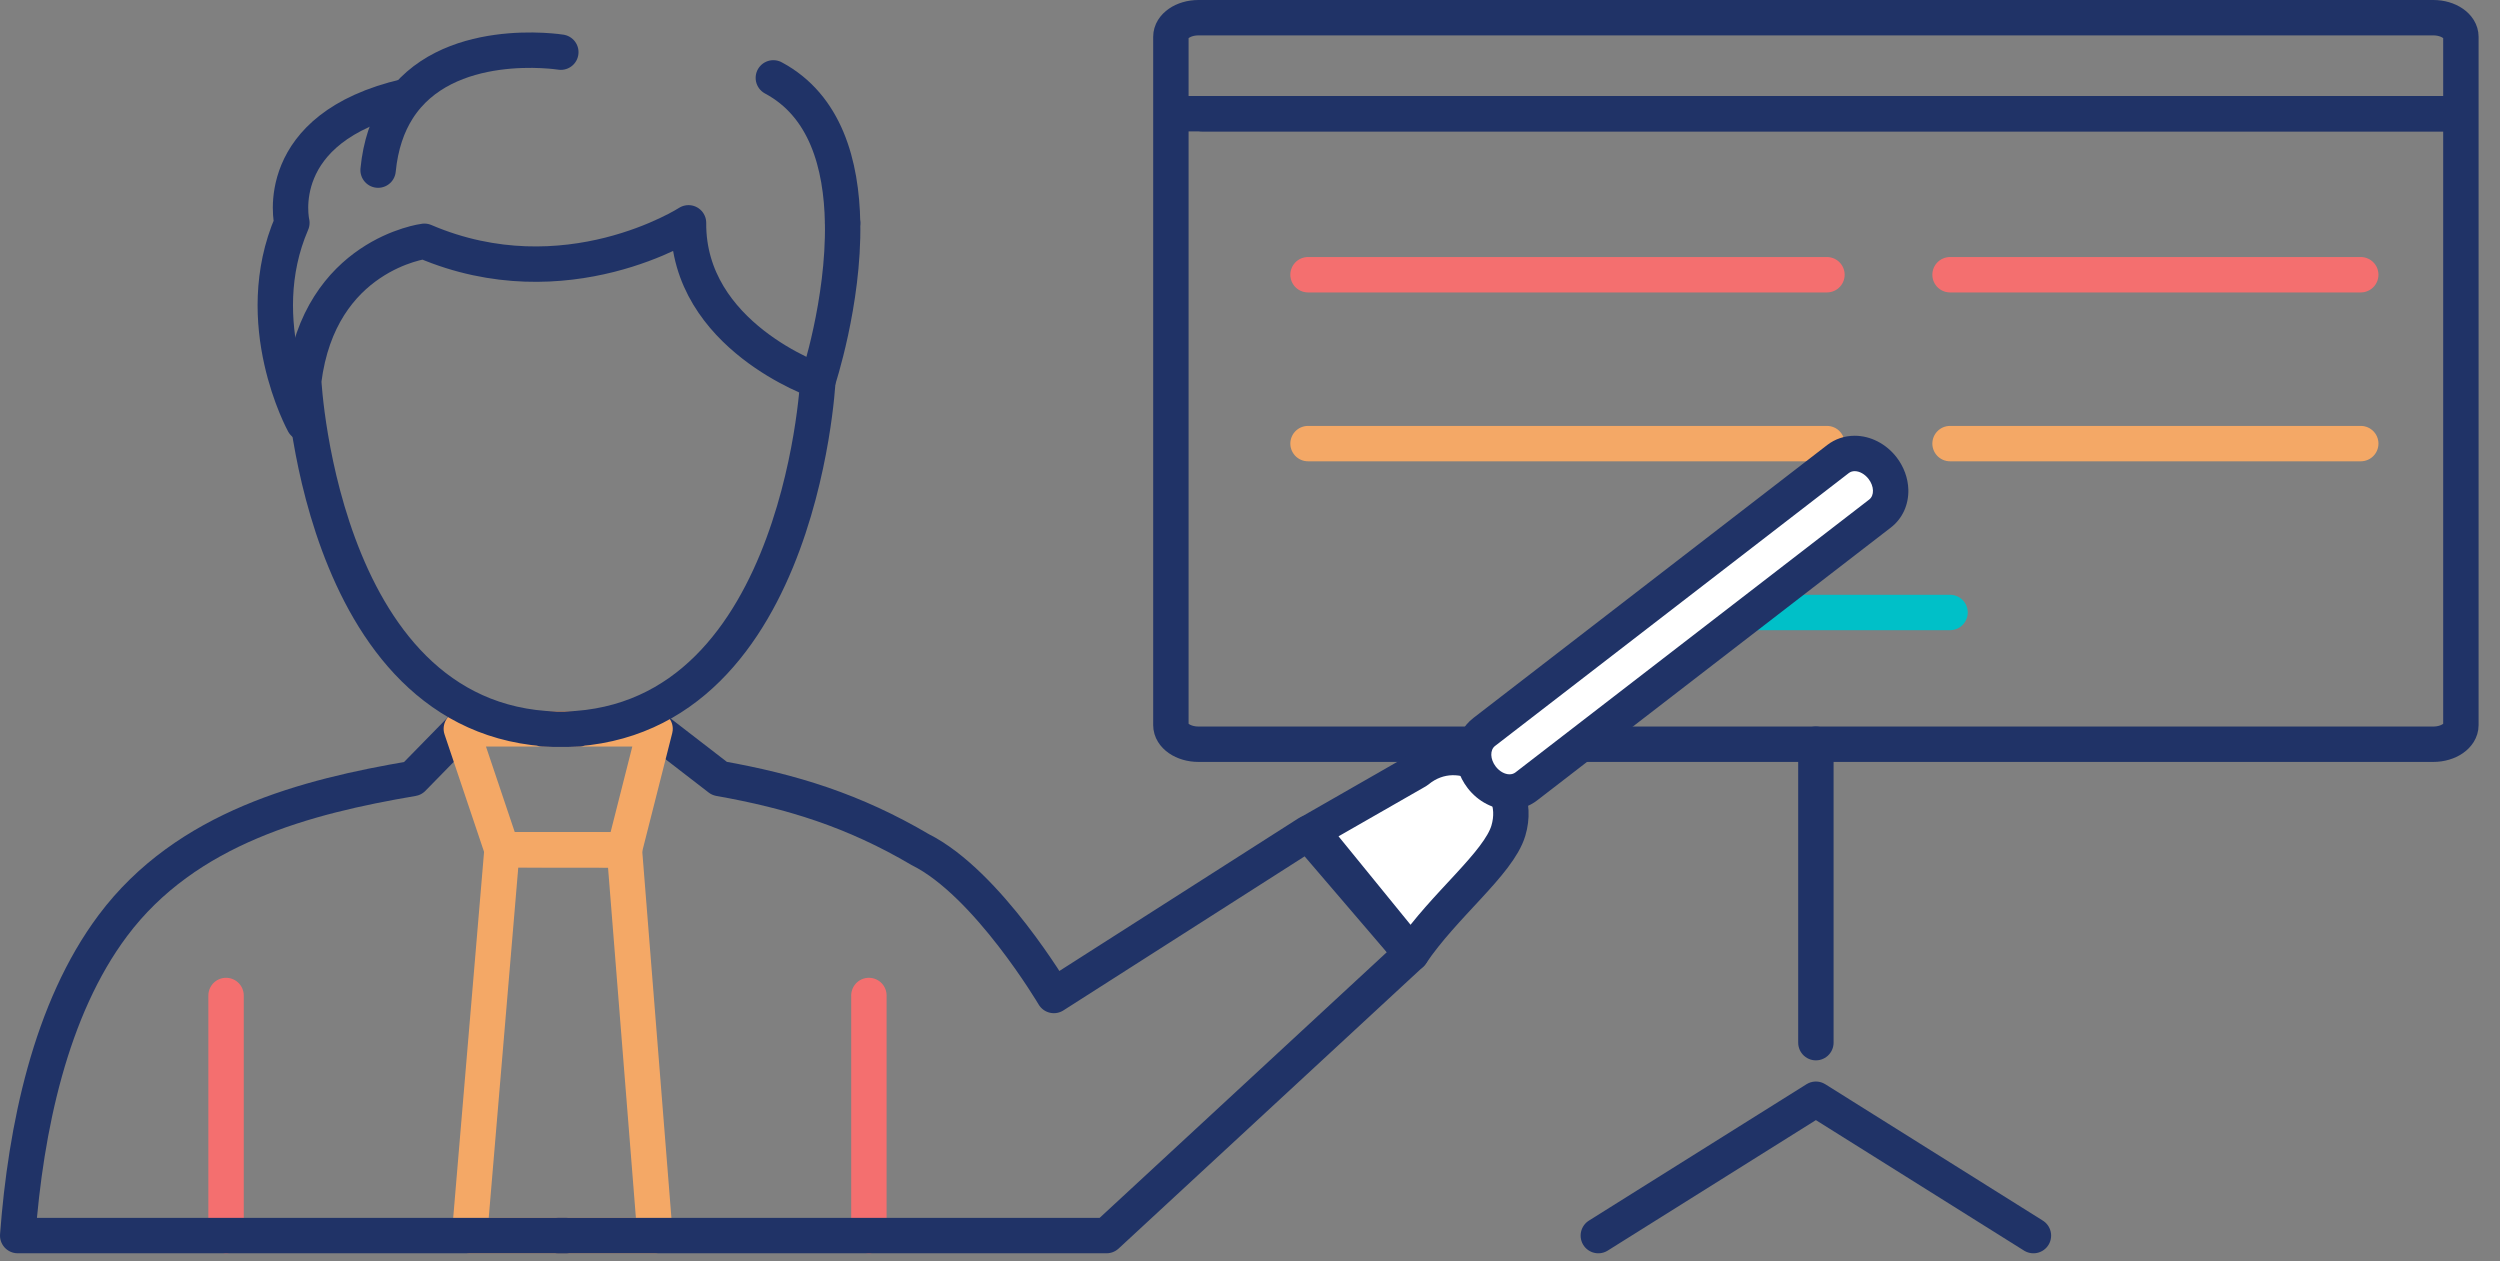 <?xml version="1.0" encoding="UTF-8"?>
<svg width="113px" height="57px" viewBox="0 0 113 57" version="1.1" xmlns="http://www.w3.org/2000/svg" xmlns:xlink="http://www.w3.org/1999/xlink">
    <rect x="0" y="0" width="113" height="57" fill="#808080" stroke="none"/>
    <!-- Generator: Sketch 51.3 (57544) - http://www.bohemiancoding.com/sketch -->
    <title>Group 53</title>
    <desc>Created with Sketch.</desc>
    <defs></defs>
    <g id="Page-1" stroke="none" stroke-width="1" fill="none" fill-rule="evenodd">
        <g id="LINC_OurSolutions_op2_1-Copy" transform="translate(-665, -1151)">
            <g id="Group-53" transform="translate(665, 1151)">
                <polygon id="Stroke-1" stroke="#F4A866" stroke-width="1.6" stroke-linecap="round" stroke-linejoin="round" points="22.691 38.406 21.22 55.848 29.609 55.848 28.222 38.412"></polygon>
                <path d="M10.218,55.849 L10.218,44.996" id="Stroke-3" stroke="#F46F6F" stroke-width="1.6" stroke-linecap="round" stroke-linejoin="round"></path>
                <path d="M39.274,55.849 L39.274,44.996" id="Stroke-5" stroke="#F46F6F" stroke-width="1.6" stroke-linecap="round" stroke-linejoin="round"></path>
                <path d="M20.852,32.942 L18.654,35.188 C13.848,36.004 8.422,37.4 5.103,41.834 C2.269,45.62 1.162,51.025 0.8,55.848 L25.586,55.848" id="Stroke-7" stroke="#203367" stroke-width="1.6" stroke-linecap="round" stroke-linejoin="round"></path>
                <path d="M29.609,32.942 L32.519,35.188 C35.779,35.767 38.583,36.629 41.601,38.406 C44.641,39.923 47.635,44.996 47.635,44.996 L59.124,37.659 L63.79,43.106 L50.017,55.848 L25.231,55.848" id="Stroke-9" stroke="#203367" stroke-width="1.6" stroke-linecap="round" stroke-linejoin="round"></path>
                <polygon id="Stroke-11" stroke="#F4A866" stroke-width="1.6" stroke-linecap="round" stroke-linejoin="round" points="28.222 38.412 22.691 38.407 20.852 32.942 29.609 32.942"></polygon>
                <path d="M53.347,5.139 L110.809,5.139" id="Stroke-13" stroke="#203367" stroke-width="1.6" stroke-linecap="round" stroke-linejoin="round"></path>
                <path d="M54.347,5.139 L110.809,5.139" id="Stroke-15" stroke="#203367" stroke-width="1.6" stroke-linecap="round" stroke-linejoin="round"></path>
                <path d="M59.123,12.418 L82.578,12.418" id="Stroke-17" stroke="#F46F6F" stroke-width="1.6" stroke-linecap="round" stroke-linejoin="round"></path>
                <path d="M59.123,20.051 L82.578,20.051" id="Stroke-19" stroke="#F4A866" stroke-width="1.6" stroke-linecap="round" stroke-linejoin="round"></path>
                <path d="M88.142,12.418 L106.706,12.418" id="Stroke-21" stroke="#F46F6F" stroke-width="1.6" stroke-linecap="round" stroke-linejoin="round"></path>
                <path d="M88.142,20.051 L106.706,20.051" id="Stroke-23" stroke="#F4A866" stroke-width="1.6" stroke-linecap="round" stroke-linejoin="round"></path>
                <path d="M109.986,33.639 L54.171,33.639 C53.482,33.639 52.924,33.253 52.924,32.777 L52.924,1.661 C52.924,1.186 53.482,0.8 54.171,0.8 L109.986,0.8 C110.674,0.8 111.232,1.186 111.232,1.661 L111.232,32.777 C111.232,33.253 110.674,33.639 109.986,33.639 Z" id="Stroke-25" stroke="#203367" stroke-width="1.6" stroke-linecap="round" stroke-linejoin="round"></path>
                <path d="M82.078,33.639 L82.078,47.128" id="Stroke-27" stroke="#203367" stroke-width="1.6" stroke-linecap="round" stroke-linejoin="round"></path>
                <polyline id="Stroke-29" stroke="#203367" stroke-width="1.6" stroke-linecap="round" stroke-linejoin="round" points="72.244 55.849 82.078 49.685 91.911 55.849"></polyline>
                <path d="M59.286,37.576 L64.053,34.845 C66.011,33.221 68.909,35.114 68.177,37.551 C67.731,39.032 65.254,40.926 63.789,43.106 L59.286,37.576 Z" id="Fill-31" fill="#FFFFFF"></path>
                <path d="M59.286,37.576 L64.053,34.845 C66.011,33.221 68.909,35.114 68.177,37.551 C67.731,39.032 65.254,40.926 63.789,43.106 L59.286,37.576 Z" id="Stroke-33" stroke="#203367" stroke-width="1.6" stroke-linecap="round" stroke-linejoin="round"></path>
                <path d="M24.514,32.942 C36.137,33.657 36.966,17.218 36.966,17.218 C36.966,17.218 31.083,15.194 31.121,10.072 C31.121,10.072 25.586,13.645 19.183,10.906 C19.183,10.906 14.439,11.502 13.727,17.218 C13.727,17.218 14.557,33.657 26.179,32.942" id="Stroke-35" stroke="#203367" stroke-width="1.6" stroke-linecap="round" stroke-linejoin="round"></path>
                <path d="M25.349,2.358 C25.349,2.358 20.141,1.524 17.975,4.935 C17.521,5.651 17.201,6.553 17.09,7.689" id="Stroke-37" stroke="#203367" stroke-width="1.6" stroke-linecap="round" stroke-linejoin="round"></path>
                <path d="M38.085,10.072 C38.038,7.434 37.317,4.782 34.955,3.52" id="Stroke-39" stroke="#203367" stroke-width="1.6" stroke-linecap="round" stroke-linejoin="round"></path>
                <path d="M36.966,17.219 C36.966,17.219 38.15,13.659 38.086,10.073" id="Stroke-41" stroke="#203367" stroke-width="1.6" stroke-linecap="round" stroke-linejoin="round"></path>
                <path d="M13.727,19.125 C13.727,19.125 11.237,14.599 13.193,10.072 C13.193,10.072 12.185,5.784 18.352,4.354" id="Stroke-43" stroke="#203367" stroke-width="1.6" stroke-linecap="round" stroke-linejoin="round"></path>
                <g id="Group-48" transform="translate(76, 27.649)">
                    <path d="M0.604,0.035 L12.142,0.035" id="Fill-45" fill="#F6F9FA"></path>
                    <path d="M0.604,0.035 L12.142,0.035" id="Stroke-47" stroke="#00C0C8" stroke-width="1.6" stroke-linecap="round" stroke-linejoin="round"></path>
                </g>
                <path d="M68.232,35.8 C67.763,35.8 67.292,35.551 66.972,35.134 C66.695,34.775 66.566,34.332 66.619,33.921 C66.663,33.58 66.83,33.282 67.089,33.082 L83.079,20.748 C83.295,20.583 83.554,20.496 83.834,20.496 C84.301,20.496 84.772,20.744 85.092,21.159 C85.625,21.853 85.573,22.754 84.976,23.214 L68.987,35.547 C68.772,35.712 68.511,35.8 68.232,35.8" id="Fill-49" fill="#FFFFFF"></path>
                <path d="M83.833,19.696 C83.376,19.696 82.946,19.841 82.591,20.114 L66.601,32.449 C65.648,33.18 65.532,34.575 66.338,35.622 C66.809,36.234 67.517,36.599 68.231,36.599 C68.688,36.599 69.118,36.455 69.474,36.181 L85.465,23.846 C85.989,23.443 86.278,22.813 86.257,22.12 C86.241,21.611 86.054,21.097 85.728,20.673 C85.257,20.061 84.549,19.696 83.833,19.696 M83.833,21.296 C84.045,21.296 84.285,21.424 84.459,21.648 C84.713,21.979 84.726,22.396 84.487,22.58 L68.498,34.913 C68.423,34.971 68.33,34.999 68.231,34.999 C68.02,34.999 67.779,34.872 67.606,34.646 C67.352,34.316 67.339,33.899 67.577,33.716 L83.566,21.382 C83.643,21.324 83.734,21.296 83.833,21.296" id="Fill-51" fill="#203367"></path>
            </g>
        </g>
    </g>
</svg>